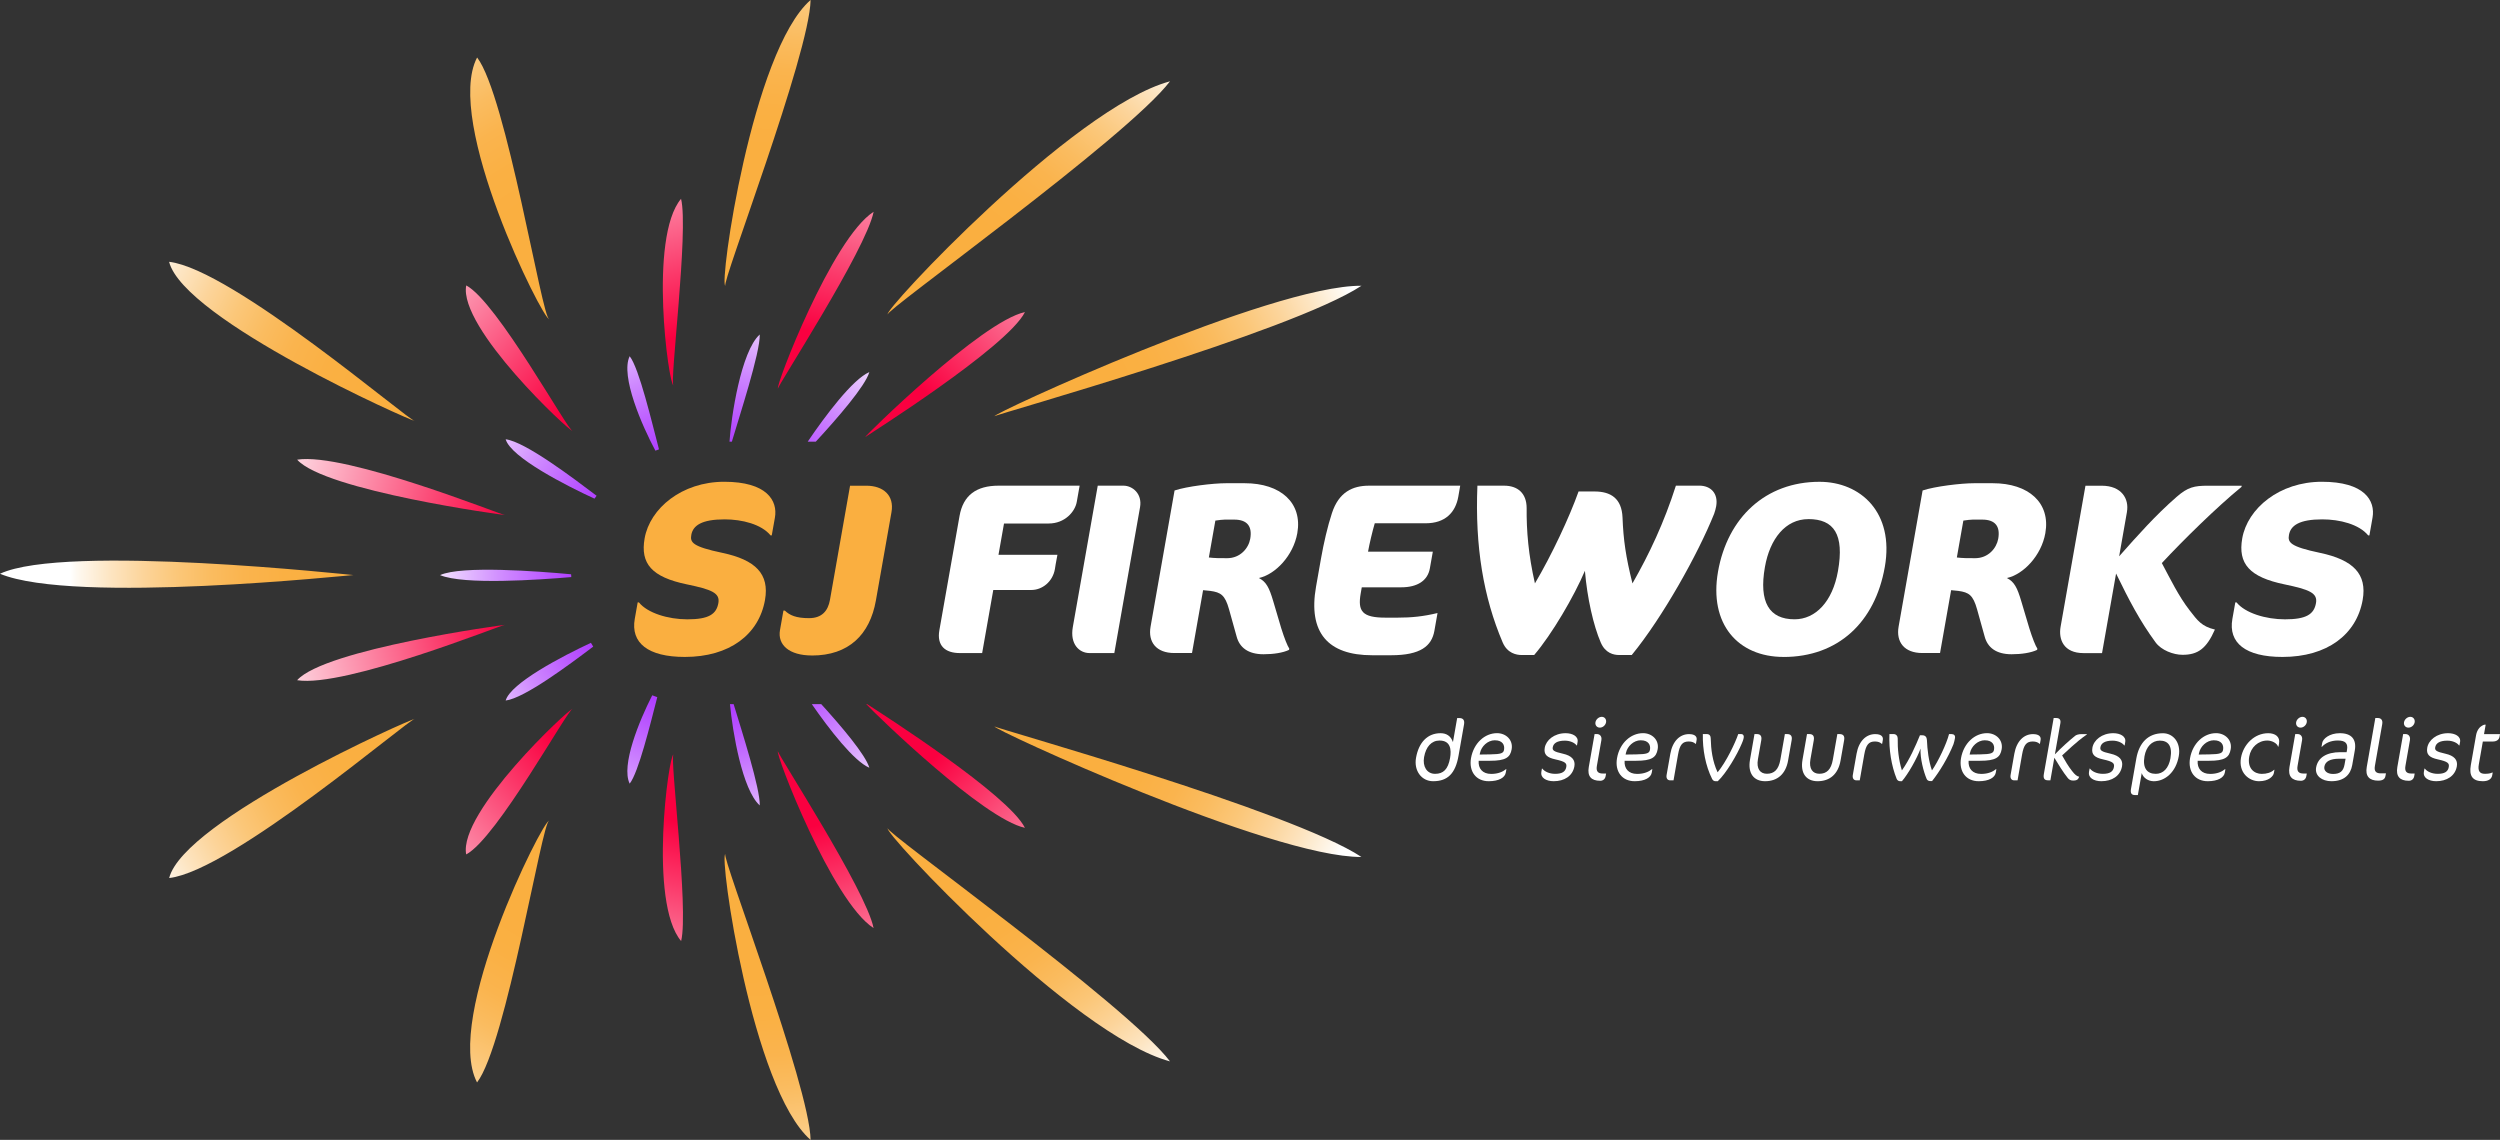 <?xml version="1.0" encoding="UTF-8"?><svg id="Layer_5" xmlns="http://www.w3.org/2000/svg" xmlns:xlink="http://www.w3.org/1999/xlink" viewBox="0 0 633.66 288.92"><rect x="0" y="0" width="633.66" height="288.92" fill="#333333" stroke="none"/><defs><style>.cls-1{fill:url(#radial-gradient-3);}.cls-2{fill:url(#radial-gradient-2);}.cls-3{fill:url(#radial-gradient);}.cls-4{fill:#fff;}.cls-5{fill:#faaf40;}</style><radialGradient id="radial-gradient" cx="190.93" cy="146.81" fx="190.93" fy="146.81" r="128.93" gradientUnits="userSpaceOnUse"><stop offset=".5" stop-color="#fa0040"/><stop offset=".62" stop-color="#fb396a"/><stop offset=".9" stop-color="#fdc7d5"/><stop offset="1" stop-color="#fff"/></radialGradient><radialGradient id="radial-gradient-2" cx="179.73" cy="145.95" fx="179.73" fy="145.95" r="79.77" gradientUnits="userSpaceOnUse"><stop offset=".08" stop-color="#9600ff"/><stop offset=".16" stop-color="#9805ff"/><stop offset=".27" stop-color="#9f16ff"/><stop offset=".38" stop-color="#aa31ff"/><stop offset=".51" stop-color="#ba57ff"/><stop offset=".65" stop-color="#ce88ff"/><stop offset=".79" stop-color="#e6c3ff"/><stop offset=".92" stop-color="#fff"/></radialGradient><radialGradient id="radial-gradient-3" cx="187.07" cy="142.46" fx="187.07" fy="142.46" r="169.33" gradientUnits="userSpaceOnUse"><stop offset=".62" stop-color="#faaf40"/><stop offset=".68" stop-color="#fab043"/><stop offset=".74" stop-color="#fab44e"/><stop offset=".79" stop-color="#fabc60"/><stop offset=".84" stop-color="#fbc779"/><stop offset=".89" stop-color="#fcd49a"/><stop offset=".94" stop-color="#fde5c2"/><stop offset=".99" stop-color="#fef9f1"/><stop offset="1" stop-color="#fff"/></radialGradient></defs><path class="cls-3" d="M172.63,50.38c-8.31,9.87-3.14,47.29-1.92,47.31,0,0,0,0,0,0-1.09-.14,3.9-39.29,1.91-47.31h0ZM197.19,98.49c-.4-.25,22.36-35.22,24.24-44.81,0,0,0,0,0,0-10.53,6.71-25.08,44.6-24.24,44.81,0,0,0,0,.01,0ZM75.32,172.41c12.24,1.95,52.12-14.16,52.65-14.03h0c-.1-.05-45.64,6.14-52.65,14.02h0ZM75.32,116.51h0c7,7.89,52.54,14.08,52.65,14.03h0c-.53.13-40.41-15.98-52.65-14.03ZM259.79,79.1h0c-11.07,2.36-40.59,31.43-40.49,31.68h0c.19-.2,35.99-22.7,40.49-31.68ZM259.78,209.82h0c-4.2-8.39-35.65-28.53-39.98-31.34h-.23c2.94,3.15,29.76,29.1,40.2,31.34ZM170.72,191.22s0,0,0,0c-1.22.02-6.4,37.44,1.92,47.31h0c1.99-8.02-3-47.17-1.91-47.31ZM118.16,216.56s0,0,.01,0c7.78-4.1,25.82-36.96,26.97-36.89h0c-.84-.13-28.99,26.18-26.98,36.89ZM197.18,190.43c-.84.2,13.71,38.1,24.24,44.8,0,0,0,0,0,0-1.88-9.59-24.64-44.55-24.24-44.81,0,0,0,0-.01,0ZM145.15,109.25h0c-1.15.06-19.19-32.8-26.97-36.9,0,0,0,0-.01,0-2,10.72,26.14,37.02,26.98,36.9Z"/><path class="cls-2" d="M159.6,90.29c-2.43,5,3.23,17.82,6.52,23.94.3-.12.61-.23.91-.34-1.78-6.72-5.02-20.57-7.43-23.6h0ZM144.76,145.56c-8.34-.77-27.83-2.26-33.22.21h0c6,2.53,25.06,1.2,33.26.5,0-.24-.04-.47-.04-.71ZM192.57,84.78c-4.77,4.28-7.26,21.01-7.67,27.17h.6c1.79-6.1,7.21-22.56,7.07-27.17h0ZM192.57,204.14h0c.13-4.27-4.51-18.71-6.62-25.66h-.93c.66,7.02,3.12,21.69,7.54,25.66ZM220.35,194.6h0c-.97-3.3-7.04-10.45-12.19-16.12h-2.39c4.41,6.37,10.66,14.45,14.58,16.12ZM220.35,94.31c-4.24,1.8-11.2,11.1-15.62,17.63h2.05c5.39-5.85,12.52-14.03,13.57-17.63h0ZM159.6,198.63h0c2.22-2.8,5.16-14.81,7-21.93-.43-.16-.87-.29-1.28-.47-3.32,6.52-7.96,17.79-5.72,22.4ZM128.17,177.56h0c4.77-.6,16.03-9.02,22.19-13.67-.21-.31-.38-.64-.58-.96-7.25,3.39-20.33,10.18-21.61,14.62ZM128.17,111.35c1.34,4.63,15.5,11.82,22.51,15.04.18-.25.37-.48.54-.73-5.91-4.46-18.05-13.69-23.05-14.32h0Z"/><path class="cls-1" d="M183.86,72.43c-1.16-.31,21.33-58.6,21.6-72.43h-.01c-14.88,13.02-23.24,72.25-21.6,72.43h.01ZM225.03,79.69c-1.49-.43,60.74-44.86,71.52-59.08,0,0-.01,0-.01,0-24.71,6.65-73.17,58.66-71.52,59.08t.01,0ZM252.12,105.48s0,0,0,.01c-.62-.21,75.1-21.29,92.96-33.06h0c-22.92-.19-94.15,32.71-92.96,33.05ZM89.53,145.75c.21.08-73.1-8.04-89.53-.32h0c18.84,7.84,89.3.25,89.53.33h0ZM183.86,216.49h-.01c-1.64.18,6.72,59.41,21.6,72.43h.01c-.27-13.83-22.76-72.12-21.6-72.43ZM252.12,184.15c-1.19.35,70.04,33.24,92.96,33.06h0c-17.86-11.78-93.58-32.86-92.96-33.07t0,.01ZM225.03,209.94s0,0-.01,0c-1.66.42,46.8,52.43,71.52,59.08,0,0,0,0,.01,0-10.77-14.23-73-58.65-71.52-59.08ZM105.14,106.7s0-.01,0-.01c-1.3.18-46.3-38.5-62.27-40.33,0,0-.01,0-.01,0,3.76,14.75,61.59,40.48,62.27,40.33ZM139.19,80.88s0,0,.01,0c-1.79-.06-10.87-56.73-18.27-66.31h0c-8.5,16.21,16.63,66.41,18.27,66.32ZM120.91,274.35s0,0,.01,0c7.4-9.59,16.49-66.26,18.27-66.32,0,0,0,0-.01,0-1.64-.09-26.77,50.12-18.27,66.32ZM42.87,222.54s0,0,.01.01c15.97-1.83,60.96-40.51,62.27-40.33,0,0,0,0,0-.01-.68-.16-58.51,25.57-62.27,40.33Z"/><path class="cls-5" d="M173.58,166.51c-9.35,0-13.76-3.56-12.69-9.65l.74-4.18h.31c2.17,2.71,7.42,4.3,12.28,4.3,5.41,0,7.36-1.29,7.86-4.12.46-2.58-1.73-3.44-7.96-4.74-8.9-1.84-11.87-5.23-10.73-11.68,1.34-7.56,9.41-14.33,20.17-14.33s13.62,4.74,12.85,9.1l-.8,4.49h-.3c-2.33-2.83-7.22-4.06-11.65-4.06-5.78,0-8.02,1.54-8.44,3.94-.34,1.91.28,2.95,7.87,4.55,8.42,1.78,11.97,5.35,10.81,11.93-1.55,8.79-9.01,14.45-20.32,14.45Z"/><path class="cls-5" d="M205.79,166.14c-5.78,0-8.75-2.7-8.09-6.45l.87-4.92h.37c1.21,1.17,2.8,1.91,6.12,1.91s4.82-1.91,5.3-4.61l5.1-28.96h4.12c4.31,0,7.13,2.46,6.38,6.7l-3.95,22.38c-1.53,8.67-6.88,13.96-16.23,13.96Z"/><path class="cls-4" d="M265.79,132.69h-11.31l-1.4,7.93h14.94c-.35,1.66-.64,3.63-.64,3.63-.56,3.2-3.21,5.29-5.97,5.29h-9.65l-2.82,15.99h-5.65c-3.69,0-5.89-1.85-5.19-5.79l5.11-28.96c.92-5.23,4.24-7.68,9.9-7.68h20.54l-.73,4.12c-.43,2.46-3,5.47-7.12,5.47Z"/><path class="cls-4" d="M276.17,165.53c-2.64,0-5.01-2.28-4.25-6.58l6.32-35.85h6.52c2.27,0,4.81,2.03,4.2,5.47l-6.52,36.96h-6.27Z"/><path class="cls-4" d="M320.27,165.83c-3.93,0-6.09-1.72-6.83-4.49l-1.92-6.89c-1.02-3.63-2.07-4.31-4.77-4.68-.54-.06-1.15-.12-1.81-.18l-2.81,15.93h-4.49c-4.55,0-6.71-2.77-6.01-6.7l6.08-34.5c3.14-1.05,9.79-1.84,13.05-1.84h4.74c9.1,0,14.68,4.98,13.32,12.66-1,5.66-5.53,10.45-9.75,11.37,1.87.93,2.64,2.46,3.64,5.84l2.04,6.89c.79,2.52,1.55,4.43,2.04,5.17l-.06.31c-1.54.74-3.95,1.11-6.47,1.11ZM310.43,131.7c-.49,0-1.5.12-2.38.25l-1.65,9.35c1.38.18,2.86.18,4.64.18,3.32,0,5.43-2.52,5.85-4.92.54-3.07-.68-4.86-4.06-4.86h-2.4Z"/><path class="cls-4" d="M352.58,166.08h-4.8c-11.13,0-16.28-5.66-14.21-17.4l1.26-7.13c.68-3.88,1.68-8.18,2.75-11.44,1.75-5.41,5.29-7.01,9.41-7.01h23.12l-.48,2.77c-.72,4.06-3.35,6.76-8.27,6.76h-12.91c-.61,2.09-1.34,5.17-1.7,7.19h16.42l-.75,4.24c-.54,3.08-3.12,4.8-7.24,4.8h-10.02l-.27,1.54c-.8,4.55.39,6.15,6.29,6.15h3.07c3.51,0,6.51-.3,10.11-1.17l-.79,4.49c-.68,3.87-3.49,6.21-10.99,6.21Z"/><path class="cls-4" d="M413.58,166.02h-3.2c-1.35,0-3.49-.43-4.66-3.2-1.83-4.24-3.43-11.25-4-18.14-2.74,6.46-8.38,16.11-12.86,21.34h-3.2c-1.29,0-3.61-.43-4.79-3.2-4.87-11.44-7.03-24.29-6.4-39.72h6.77c3.44,0,5.69,1.91,5.71,5.65-.05,5.84.44,11.81,2.1,19.12,4.29-7.26,8.74-16.78,11.06-23.3h4.06c4.12,0,6.88,1.78,7.08,6.58.22,5.72.83,9.96,2.52,16.72,4.26-7.44,8-15.37,11.01-24.78h5.9c3.01,0,4.87,2.03,4.31,5.23-.11.61-.28,1.23-.52,1.91-4.07,10.15-13.05,26.25-20.88,35.79Z"/><path class="cls-4" d="M452.06,166.51c-11.56,0-18.94-8.36-16.6-21.64,2.42-13.71,12.07-22.75,25.72-22.75,10.39,0,18.99,7.75,16.55,21.59-2.48,14.08-11.89,22.81-25.67,22.81ZM458.34,131.58c-5.78,0-9.73,4.98-10.99,12.11-1.59,8.98,1.1,13.28,7.5,13.28,5.29,0,9.64-4.43,11.01-12.24,1.64-9.28-1-13.16-7.52-13.16Z"/><path class="cls-4" d="M509.87,165.83c-3.93,0-6.09-1.72-6.83-4.49l-1.92-6.89c-1.02-3.63-2.07-4.31-4.77-4.68-.54-.06-1.15-.12-1.81-.18l-2.81,15.93h-4.49c-4.55,0-6.7-2.77-6.01-6.7l6.08-34.5c3.14-1.05,9.8-1.84,13.05-1.84h4.74c9.1,0,14.68,4.98,13.32,12.66-1,5.66-5.53,10.45-9.75,11.37,1.87.93,2.64,2.46,3.64,5.84l2.05,6.89c.79,2.52,1.55,4.43,2.04,5.17l-.06.31c-1.54.74-3.95,1.11-6.47,1.11ZM500.02,131.7c-.49,0-1.5.12-2.38.25l-1.65,9.35c1.39.18,2.86.18,4.64.18,3.32,0,5.42-2.52,5.85-4.92.54-3.07-.68-4.86-4.06-4.86h-2.4Z"/><path class="cls-4" d="M539.11,129.74l-1.98,11.26c4.75-5.35,9.14-10.33,14.58-15.07,2.83-2.46,4.44-2.82,7.94-2.82h8.54l-.05.3c-6.25,5.11-14.88,13.59-20.19,19.31,2.17,4.06,4.24,8.37,7.05,11.99,2,2.58,3.03,4.06,6.4,4.86-2.15,4.86-4.33,6.4-8.2,6.4-2.34,0-5.39-1.17-6.83-3.14-4.06-5.54-6.72-10.7-10.02-17.46l-3.56,20.17h-4.68c-5.04,0-6.4-3.45-5.82-6.7l6.3-35.73h4.12c5.04,0,6.98,3.32,6.39,6.64Z"/><path class="cls-4" d="M578.51,166.51c-9.35,0-13.76-3.56-12.68-9.65l.74-4.18h.31c2.17,2.71,7.42,4.3,12.28,4.3,5.42,0,7.36-1.29,7.86-4.12.46-2.58-1.73-3.44-7.96-4.74-8.9-1.84-11.87-5.23-10.73-11.68,1.34-7.56,9.41-14.33,20.18-14.33s13.61,4.74,12.84,9.1l-.79,4.49h-.31c-2.33-2.83-7.22-4.06-11.64-4.06-5.78,0-8.02,1.54-8.44,3.94-.34,1.91.28,2.95,7.87,4.55,8.42,1.78,11.97,5.35,10.81,11.93-1.55,8.79-9.01,14.45-20.32,14.45Z"/><path class="cls-4" d="M363.24,198.01c-2.92,0-4.91-2.65-4.33-5.92.7-4.01,2.98-6.25,6.23-6.25,1.42,0,2.6.66,3.13,2.26l1.07-6.1h.53c.99,0,1.4.53,1.21,1.62l-1.4,7.96c-.79,4.5-2.77,6.43-6.43,6.43ZM364.87,187.7c-2.04,0-3.45,1.56-3.92,4.21-.41,2.35.7,4.23,2.79,4.23s3.29-1.14,3.8-4.01c.37-2.13.14-4.43-2.67-4.43Z"/><path class="cls-4" d="M377.68,192.83h-2.89c-.15,1.95.97,3.33,3.16,3.33,1.8,0,2.99-.57,3.76-1.2h.11l-.16.88c-.21,1.23-1.7,2.17-4.33,2.17-3.22,0-5.07-2.48-4.48-5.86.67-3.79,3.48-6.32,6.59-6.32,2.28,0,4.12,1.73,3.71,4.08-.36,2.06-1.48,2.92-5.49,2.92ZM378.92,187.63c-1.93,0-3.44,1.62-3.77,3.14l-.11.48,2.66-.04c2.84-.04,3.37-.31,3.52-1.18.22-1.27-.46-2.39-2.3-2.39Z"/><path class="cls-4" d="M393.81,198.01c-1.97,0-3.39-.92-3.14-2.33l.15-.86h.11c.53.72,1.74,1.32,3.26,1.32,1.73,0,2.59-.55,2.8-1.71.17-.96-.17-1.38-2.75-1.95-2.11-.46-3.01-1.21-2.7-2.96.34-1.91,2.38-3.68,5.29-3.68,1.73,0,3.28.79,3.03,2.22l-.15.88h-.11c-.4-.61-1.56-1.21-2.95-1.21-2,0-2.9.68-3.08,1.67-.14.79.24,1.12,2.58,1.64,2.24.5,3.19,1.58,2.9,3.2-.43,2.46-2.57,3.77-5.24,3.77Z"/><path class="cls-4" d="M405.6,197.9c-2.3,0-3.31-1.14-2.9-3.49l1.47-8.35h.61c.68,0,1.29.53,1.11,1.56l-1.14,6.51c-.26,1.47.38,1.93,1.48,1.93h.86l-.12.66c-.13.75-.67,1.18-1.37,1.18ZM405.51,184.43c-.75,0-1.25-.61-1.12-1.36.13-.75.86-1.38,1.6-1.38s1.22.64,1.09,1.38c-.13.75-.83,1.36-1.58,1.36Z"/><path class="cls-4" d="M414.67,192.83h-2.89c-.14,1.95.97,3.33,3.16,3.33,1.8,0,3-.57,3.76-1.2h.11l-.15.88c-.22,1.23-1.7,2.17-4.33,2.17-3.22,0-5.07-2.48-4.47-5.86.66-3.79,3.48-6.32,6.59-6.32,2.28,0,4.13,1.73,3.71,4.08-.36,2.06-1.48,2.92-5.49,2.92ZM415.91,187.63c-1.93,0-3.44,1.62-3.77,3.14l-.11.48,2.66-.04c2.84-.04,3.36-.31,3.52-1.18.22-1.27-.46-2.39-2.3-2.39Z"/><path class="cls-4" d="M429.74,188.53c-.31-.33-.9-.59-1.69-.59-1.56,0-2.28.77-2.72,3.27l-1.15,6.58h-.85c-.72,0-1.04-.57-.91-1.34l.95-5.4c.57-3.24,2.45-4.98,4.73-4.98,1.6,0,2.07.7,1.93,1.49l-.17.97h-.11Z"/><path class="cls-4" d="M435.42,198.01h-.55c-.37,0-.68-.13-.91-.57-1.66-3.31-2.44-7.46-2.35-11.38h.99c.79,0,1,.55,1.01,1.14.06,2.68.42,5.75,1.74,8.55,2.19-2.63,4.5-7.5,5.23-9.69h.7c.57,0,.79.39.69.94-.1.55-.36,1.18-.51,1.51-1.13,2.7-3.84,7.39-6.05,9.49Z"/><path class="cls-4" d="M447.39,198.01c-2.87,0-4.43-2-3.83-5.44l1.14-6.51h.61c.9,0,1.29.53,1.11,1.56l-.85,4.84c-.42,2.39.56,3.66,2.28,3.66,1.84,0,2.97-1.05,3.41-3.57l1.14-6.49h.55c.96,0,1.36.5,1.17,1.56l-.9,5.13c-.6,3.44-2.7,5.26-5.84,5.26Z"/><path class="cls-4" d="M460.7,198.01c-2.87,0-4.43-2-3.83-5.44l1.14-6.51h.61c.9,0,1.29.53,1.11,1.56l-.85,4.84c-.42,2.39.56,3.66,2.27,3.66,1.84,0,2.97-1.05,3.41-3.57l1.14-6.49h.55c.96,0,1.36.5,1.17,1.56l-.9,5.13c-.6,3.44-2.7,5.26-5.83,5.26Z"/><path class="cls-4" d="M476.94,188.53c-.32-.33-.9-.59-1.69-.59-1.56,0-2.28.77-2.72,3.27l-1.15,6.58h-.85c-.72,0-1.04-.57-.91-1.34l.95-5.4c.57-3.24,2.45-4.98,4.73-4.98,1.6,0,2.07.7,1.93,1.49l-.17.97h-.11Z"/><path class="cls-4" d="M495.15,188.6c-1.37,3.42-3.56,7.02-5.44,9.38h-.4c-.53,0-.84-.22-.99-.59-.76-1.8-1.66-5.15-1.53-7.65-.87,2.46-3.21,6.55-4.72,8.27h-.42c-.39,0-.74-.18-.92-.61-1.33-3.29-1.99-7.39-1.83-11.34h1.05c.72,0,1.06.57,1.05,1.14-.05,2.52.22,5.37,1.06,8.07,1.98-2.79,3.49-6.27,4.57-8.9h.64c.72,0,1.1.48,1.13,1.18.1,2.43.44,5.37,1.28,7.72,1.58-2.28,3.7-6.73,4.33-9.21h.61c.63,0,1.01.35.9.99-.08.46-.22,1.12-.38,1.56Z"/><path class="cls-4" d="M501.87,192.83h-2.9c-.14,1.95.97,3.33,3.17,3.33,1.8,0,2.99-.57,3.76-1.2h.11l-.15.88c-.22,1.23-1.7,2.17-4.33,2.17-3.22,0-5.07-2.48-4.48-5.86.67-3.79,3.48-6.32,6.59-6.32,2.28,0,4.12,1.73,3.71,4.08-.36,2.06-1.48,2.92-5.49,2.92ZM503.11,187.63c-1.93,0-3.44,1.62-3.77,3.14l-.11.48,2.66-.04c2.83-.04,3.36-.31,3.52-1.18.22-1.27-.46-2.39-2.3-2.39Z"/><path class="cls-4" d="M516.94,188.53c-.31-.33-.9-.59-1.69-.59-1.56,0-2.28.77-2.72,3.27l-1.15,6.58h-.86c-.72,0-1.04-.57-.91-1.34l.95-5.4c.57-3.24,2.45-4.98,4.73-4.98,1.6,0,2.07.7,1.93,1.49l-.17.97h-.11Z"/><path class="cls-4" d="M525.52,197.85c-.66,0-1.08-.22-1.42-.66-1.26-1.56-2.34-3.42-3.4-5.13l-1,5.72h-.64c-.88,0-1.21-.5-1.02-1.58l2.49-14.21h.62c.85,0,1.24.44,1.08,1.32l-1.39,7.89c1.71-1.78,3.79-3.62,5.12-4.69.26-.22.84-.44,1.61-.44h1.38l-.02.11c-1.25.88-2.35,1.64-6.26,5.3.77,1.36,1.54,2.7,2.51,3.93.82,1.05,1.21,1.31,1.83,1.47-.26.59-.45.96-1.51.96Z"/><path class="cls-4" d="M532.62,198.01c-1.97,0-3.39-.92-3.14-2.33l.15-.86h.11c.53.72,1.74,1.32,3.26,1.32,1.73,0,2.6-.55,2.8-1.71.17-.96-.17-1.38-2.75-1.95-2.11-.46-3.01-1.21-2.7-2.96.33-1.91,2.38-3.68,5.29-3.68,1.73,0,3.28.79,3.03,2.22l-.15.88h-.11c-.4-.61-1.56-1.21-2.95-1.21-2,0-2.91.68-3.08,1.67-.14.79.24,1.12,2.58,1.64,2.24.5,3.19,1.58,2.9,3.2-.43,2.46-2.57,3.77-5.24,3.77Z"/><path class="cls-4" d="M545.86,198.01c-1.34,0-2.62-.83-3.01-2.06l-.98,5.57h-.72c-.83,0-1.22-.42-1.03-1.51l1.36-7.76c.7-3.97,2.99-6.4,6.74-6.4,2.59,0,4.63,2.35,4.02,5.81-.7,4.01-3.42,6.36-6.38,6.36ZM547.45,187.72c-2.06,0-3.47,1.56-3.9,3.97-.53,3.03.69,4.45,2.86,4.45,1.88,0,3.27-1.4,3.72-3.95.56-3.18-.64-4.47-2.68-4.47Z"/><path class="cls-4" d="M559.93,192.83h-2.9c-.14,1.95.97,3.33,3.16,3.33,1.8,0,3-.57,3.76-1.2h.11l-.15.88c-.22,1.23-1.7,2.17-4.33,2.17-3.22,0-5.07-2.48-4.48-5.86.67-3.79,3.47-6.32,6.59-6.32,2.28,0,4.13,1.73,3.71,4.08-.36,2.06-1.48,2.92-5.49,2.92ZM561.17,187.63c-1.93,0-3.44,1.62-3.77,3.14l-.11.48,2.66-.04c2.84-.04,3.37-.31,3.52-1.18.22-1.27-.46-2.39-2.3-2.39Z"/><path class="cls-4" d="M577.4,189.24c-.26-.88-1.57-1.54-2.71-1.54-2.32,0-4.18,1.71-4.59,4.06-.54,3.07,1.34,4.39,3.16,4.39,1.27,0,2.4-.33,3.12-1.03h.11l-.15.83c-.13.75-1.24,2.06-3.76,2.06s-5.24-2.15-4.57-5.94c.58-3.33,3.37-6.23,6.9-6.23,1.75,0,3.05.88,2.75,2.57l-.15.83h-.11Z"/><path class="cls-4" d="M583.2,197.9c-2.3,0-3.31-1.14-2.9-3.49l1.46-8.35h.62c.68,0,1.29.53,1.11,1.56l-1.14,6.51c-.26,1.47.38,1.93,1.48,1.93h.86l-.12.66c-.13.75-.67,1.18-1.37,1.18ZM583.11,184.43c-.75,0-1.25-.61-1.12-1.36.13-.75.86-1.38,1.6-1.38s1.23.64,1.09,1.38c-.13.75-.83,1.36-1.58,1.36Z"/><path class="cls-4" d="M590.92,198.01c-2.39,0-4.23-1.38-3.87-3.46.44-2.52,2.64-3.9,6.15-3.9h1.58l.1-.55c.3-1.71-.43-2.41-2.34-2.41-1.75,0-3.16.66-4.01,1.6h-.11l.17-.97c.19-1.07,1.84-2.48,4.47-2.48,2.98,0,4.29,1.56,3.79,4.41l-.65,3.68c-.42,2.37-1.99,4.08-5.28,4.08ZM594.51,192.31h-1.6c-2.35,0-3.55.72-3.77,2.02-.18,1.03.68,1.84,2.2,1.84,1.78,0,2.62-.7,2.92-2.39l.26-1.47Z"/><path class="cls-4" d="M602.83,197.87c-2.3,0-3.36-1.12-2.94-3.49l2.17-12.39h.62c.81,0,1.31.5,1.13,1.54l-1.86,10.61c-.26,1.47.41,1.88,1.51,1.88h1.29l-.12.66c-.14.81-.73,1.18-1.81,1.18Z"/><path class="cls-4" d="M610.54,197.9c-2.3,0-3.31-1.14-2.9-3.49l1.47-8.35h.61c.68,0,1.29.53,1.11,1.56l-1.14,6.51c-.26,1.47.38,1.93,1.48,1.93h.86l-.11.66c-.13.75-.67,1.18-1.37,1.18ZM610.45,184.43c-.75,0-1.25-.61-1.12-1.36.13-.75.86-1.38,1.6-1.38s1.23.64,1.1,1.38c-.13.75-.83,1.36-1.58,1.36Z"/><path class="cls-4" d="M617.5,198.01c-1.97,0-3.39-.92-3.14-2.33l.15-.86h.11c.53.72,1.74,1.32,3.25,1.32,1.73,0,2.6-.55,2.8-1.71.17-.96-.17-1.38-2.75-1.95-2.11-.46-3.01-1.21-2.7-2.96.33-1.91,2.38-3.68,5.29-3.68,1.73,0,3.28.79,3.03,2.22l-.16.88h-.11c-.4-.61-1.56-1.21-2.95-1.21-2,0-2.9.68-3.08,1.67-.14.79.24,1.12,2.58,1.64,2.24.5,3.19,1.58,2.9,3.2-.43,2.46-2.57,3.77-5.24,3.77Z"/><path class="cls-4" d="M629.63,186.08h4.03l-.12.66c-.13.72-.69,1.21-1.75,1.21h-2.48l-1.02,5.81c-.29,1.67.24,2.37,1.51,2.37.72,0,1.44-.07,1.9-.33h.11l-.12.7c-.17.99-1.03,1.51-2.39,1.51-2.61,0-3.51-1.36-3.04-4.06l1.34-7.63c.12-.68.41-1.34.82-1.82.36-.42,1.09-.83,1.37-.83h.24l-.42,2.41Z"/></svg>